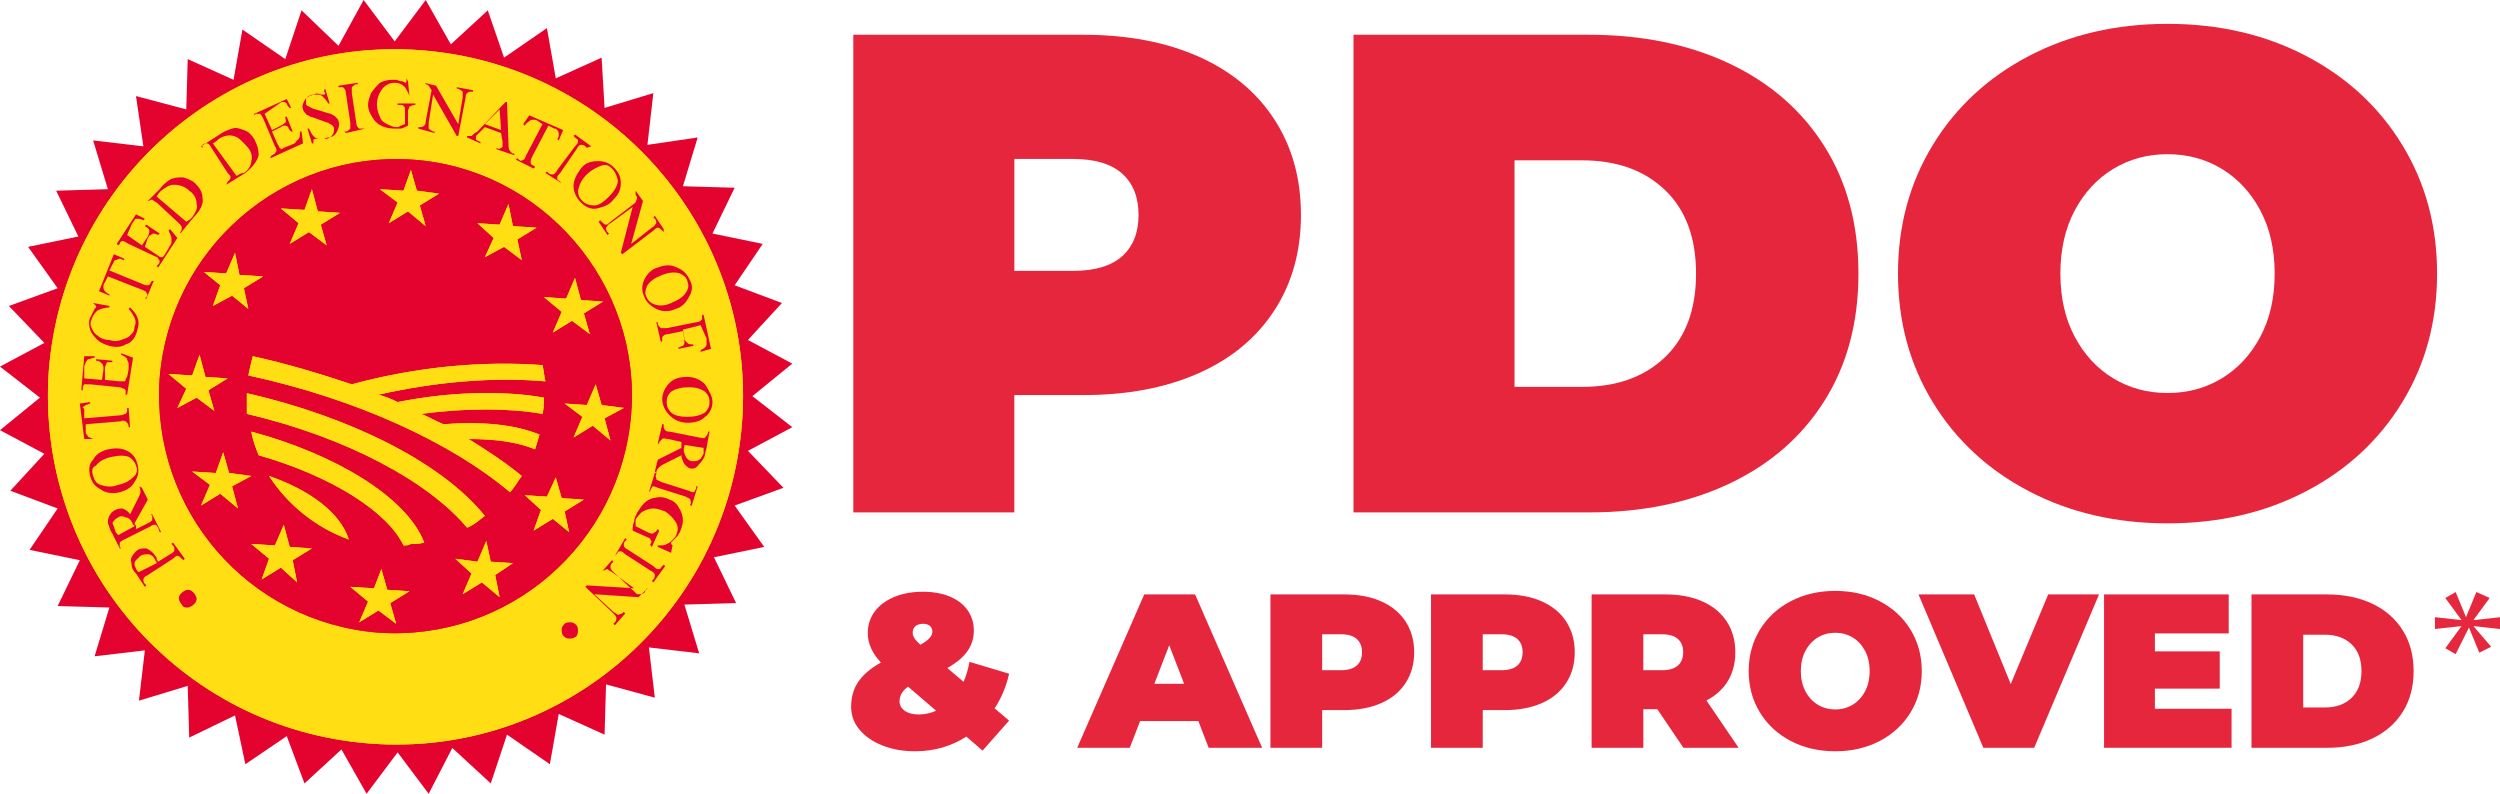 <?xml version="1.0" encoding="UTF-8"?><svg id="a" xmlns="http://www.w3.org/2000/svg" viewBox="0 0 169.13 53.7"><g><g><polygon points="30.5 3 33 .7 34.1 3.9 37 1.9 37.6 5.3 40.7 3.9 40.9 7.3 44.2 6.3 43.8 9.8 47.2 9.3 46.2 12.6 49.7 12.7 48.2 15.8 51.6 16.5 49.7 19.3 52.9 20.5 50.6 23 53.6 24.6 50.9 26.8 53.6 28.9 50.6 30.5 53 33 49.7 34.2 51.7 37 48.3 37.7 49.8 40.8 46.3 40.9 47.3 44.2 43.9 43.8 44.3 47.2 41 46.3 40.9 49.7 37.8 48.3 37.2 51.7 34.3 49.7 33.2 53 30.6 50.6 29 53.7 26.9 50.9 24.8 53.7 23.1 50.7 20.6 53 19.4 49.8 16.6 51.7 15.9 48.4 12.8 49.9 12.7 46.4 9.4 47.4 9.8 44 6.4 44.4 7.4 41.1 3.9 41 5.4 37.9 2 37.2 3.9 34.4 .7 33.2 3 30.7 0 29.1 2.7 26.9 0 24.8 3 23.2 .6 20.7 3.9 19.5 1.9 16.7 5.3 16 3.8 12.9 7.3 12.8 6.3 9.5 9.7 9.9 9.2 6.5 12.6 7.4 12.7 4 15.8 5.4 16.4 2 19.3 4 20.4 .7 22.9 3.1 24.6 0 26.7 2.8 28.8 0 30.5 3" style="fill:#e4032e;"/><g><path d="M3.3,25.1C4.3,12.1,15.6,2.4,28.5,3.4c13,1,22.7,12.3,21.7,25.2-1,13-12.3,22.7-25.2,21.7S2.4,38.1,3.3,25.1Z" style="fill:#ffde14;"/><path d="M3.3,25.1C4.3,12.1,15.6,2.4,28.5,3.4c13,1,22.7,12.3,21.7,25.2-1,13-12.3,22.7-25.2,21.7S2.4,38.1,3.3,25.1Z" style="fill:#ffde14;"/></g><g><path d="M10.8,25.6c.7-8.8,8.3-15.4,17.1-14.8s15.5,8.4,14.8,17.2-8.3,15.4-17.1,14.8c-8.8-.7-15.4-8.3-14.8-17.2Z" style="fill:#e4032e;"/><path d="M10.8,25.6c.7-8.8,8.3-15.4,17.1-14.8s15.5,8.4,14.8,17.2-8.3,15.4-17.1,14.8c-8.8-.7-15.4-8.3-14.8-17.2Z" style="fill:#e4032e;"/></g><g><g><polygon points="39.3 20.3 38.9 18.8 38.3 20.2 36.8 20.1 38 21.1 37.4 22.5 38.7 21.7 39.9 22.6 39.5 21.2 40.8 20.4 39.3 20.3" style="fill:#ffde14;"/><polygon points="34.7 15.3 34.4 13.8 33.8 15.2 32.3 15.1 33.4 16.1 32.8 17.4 34.1 16.7 35.3 17.6 35 16.2 36.3 15.4 34.7 15.3" style="fill:#ffde14;"/><polygon points="28.2 12.9 27.8 11.5 27.3 12.9 25.7 12.8 26.9 13.7 26.3 15.1 27.6 14.3 28.8 15.3 28.4 13.9 29.7 13.1 28.2 12.9" style="fill:#ffde14;"/><polygon points="21.5 14.3 21.1 12.8 20.6 14.2 19 14.1 20.2 15.1 19.6 16.5 20.9 15.7 22.1 16.6 21.7 15.2 23 14.4 21.5 14.3" style="fill:#ffde14;"/><polygon points="16.2 18.6 15.9 17.1 15.3 18.5 13.8 18.4 14.9 19.3 14.4 20.7 15.7 20 16.8 20.9 16.5 19.5 17.8 18.7 16.2 18.6" style="fill:#ffde14;"/><polygon points="13.9 25.5 13.5 24 13 25.4 11.4 25.3 12.6 26.3 12 27.6 13.3 26.9 14.5 27.8 14.1 26.4 15.4 25.6 13.9 25.5" style="fill:#ffde14;"/><polygon points="15.5 32 15.1 30.6 14.6 32 13 31.9 14.2 32.8 13.6 34.2 14.9 33.4 16.1 34.4 15.7 32.9 17 32.2 15.5 32" style="fill:#ffde14;"/><polygon points="19.6 37 19.2 35.5 18.6 36.9 17 36.8 18.2 37.8 17.7 39.2 19 38.4 20.1 39.4 19.8 37.9 21.1 37.1 19.6 37" style="fill:#ffde14;"/><polygon points="26.2 39.9 25.8 38.5 25.3 39.8 23.7 39.7 24.9 40.7 24.3 42.1 25.6 41.3 26.8 42.2 26.4 40.8 27.7 40 26.2 39.9" style="fill:#ffde14;"/><polygon points="33.2 38 32.9 36.6 32.3 38 30.8 37.8 31.9 38.8 31.3 40.2 32.6 39.4 33.8 40.4 33.5 38.9 34.7 38.1 33.2 38" style="fill:#ffde14;"/><polygon points="38 33.7 37.6 32.3 37 33.6 35.5 33.5 36.6 34.5 36.1 35.9 37.4 35.1 38.5 36 38.2 34.6 39.5 33.8 38 33.7" style="fill:#ffde14;"/><polygon points="40.7 27.4 40.3 26 39.7 27.4 38.2 27.3 39.4 28.2 38.8 29.6 40.1 28.8 41.3 29.8 40.9 28.3 42.2 27.6 40.7 27.4" style="fill:#ffde14;"/><path d="M31.6,35.7c-2.6-3.1-8.1-6.1-14.9-7.7v-1.4c7,1.6,13.2,4.7,16.1,8.3-.4,.3-.7,.6-1.2,.8Z" style="fill:#ffde14;"/><path d="M27.3,36.9c-1.1-2.3-4.9-4.7-9.8-6.1-.2-.5-.4-1-.5-1.6,5.6,1.5,10.5,4.4,11.7,7.5-.3,.1-.6,.1-.9,.1-.2,.1-.3,.1-.5,.1Z" style="fill:#ffde14;"/><path d="M18.2,32.2c2.6,.9,4.8,2.4,5.4,4.3-2.2-.8-4.1-2.3-5.4-4.3Z" style="fill:#ffde14;"/><path d="M26.9,27.2c3.5-.7,7.1-.8,9.9-.3,0,.4,0,.7-.1,1.1-2.3-.4-5.2-.4-8.2,0,.5,.2,1,.5,1.5,.7,2.5-.2,4.8,0,6.5,.7-.1,.3-.2,.7-.3,1-1.2-.5-2.7-.7-4.5-.7,1.3,.8,2.5,1.6,3.6,2.5-.3,.4-.5,.8-.8,1.1-3.9-3.3-10.3-6.3-17.7-7.9,.1-.5,.2-.9,.3-1.3,2.3,.5,4.6,1.2,6.7,1.9,4.4-1.2,8.9-1.6,12.9-1.3,.1,.4,.1,.7,.2,1.1-3.4-.3-7.3,0-11.3,.9,.4,.1,.9,.3,1.3,.5Z" style="fill:#ffde14;"/></g><g><polygon points="39.3 20.3 38.9 18.8 38.3 20.2 36.8 20.1 38 21.1 37.4 22.5 38.7 21.7 39.9 22.6 39.5 21.2 40.8 20.4 39.3 20.3" style="fill:#ffde14;"/><polygon points="34.7 15.3 34.4 13.8 33.8 15.2 32.3 15.1 33.4 16.1 32.8 17.4 34.1 16.7 35.3 17.6 35 16.2 36.3 15.4 34.7 15.3" style="fill:#ffde14;"/><polygon points="28.2 12.9 27.8 11.5 27.3 12.9 25.7 12.8 26.9 13.7 26.3 15.1 27.6 14.3 28.8 15.3 28.4 13.9 29.7 13.1 28.2 12.9" style="fill:#ffde14;"/><polygon points="21.5 14.3 21.1 12.8 20.6 14.2 19 14.1 20.2 15.1 19.6 16.5 20.9 15.7 22.1 16.6 21.7 15.2 23 14.4 21.5 14.3" style="fill:#ffde14;"/><polygon points="16.2 18.6 15.9 17.1 15.3 18.5 13.8 18.4 14.9 19.3 14.4 20.7 15.7 20 16.8 20.9 16.5 19.5 17.8 18.7 16.2 18.6" style="fill:#ffde14;"/><polygon points="13.9 25.5 13.5 24 13 25.4 11.4 25.3 12.6 26.3 12 27.6 13.3 26.9 14.5 27.8 14.1 26.4 15.4 25.6 13.9 25.5" style="fill:#ffde14;"/><polygon points="15.5 32 15.1 30.6 14.6 32 13 31.9 14.2 32.8 13.6 34.2 14.9 33.4 16.1 34.4 15.7 32.9 17 32.2 15.5 32" style="fill:#ffde14;"/><polygon points="19.6 37 19.2 35.5 18.6 36.9 17 36.8 18.2 37.8 17.7 39.2 19 38.4 20.1 39.4 19.8 37.9 21.1 37.1 19.6 37" style="fill:#ffde14;"/><polygon points="26.2 39.9 25.8 38.5 25.3 39.8 23.7 39.7 24.9 40.7 24.3 42.1 25.6 41.3 26.8 42.2 26.4 40.8 27.7 40 26.2 39.9" style="fill:#ffde14;"/><polygon points="33.2 38 32.9 36.6 32.3 38 30.8 37.8 31.9 38.8 31.3 40.2 32.6 39.4 33.8 40.4 33.5 38.9 34.7 38.1 33.2 38" style="fill:#ffde14;"/><polygon points="38 33.7 37.6 32.3 37 33.6 35.5 33.5 36.6 34.5 36.1 35.9 37.4 35.1 38.5 36 38.2 34.6 39.5 33.8 38 33.7" style="fill:#ffde14;"/><polygon points="40.7 27.4 40.3 26 39.7 27.4 38.2 27.3 39.4 28.2 38.8 29.6 40.1 28.8 41.3 29.8 40.9 28.3 42.2 27.6 40.7 27.4" style="fill:#ffde14;"/><path d="M31.6,35.7c-2.6-3.1-8.1-6.1-14.9-7.7v-1.4c7,1.6,13.2,4.7,16.1,8.3-.4,.3-.7,.6-1.2,.8Z" style="fill:#ffde14;"/><path d="M27.3,36.9c-1.1-2.3-4.9-4.7-9.8-6.1-.2-.5-.4-1-.5-1.6,5.6,1.5,10.5,4.4,11.7,7.5-.3,.1-.6,.1-.9,.1-.2,.1-.3,.1-.5,.1Z" style="fill:#ffde14;"/><path d="M18.2,32.2c2.6,.9,4.8,2.4,5.4,4.3-2.2-.8-4.1-2.3-5.4-4.3Z" style="fill:#ffde14;"/><path d="M26.9,27.2c3.5-.7,7.1-.8,9.9-.3,0,.4,0,.7-.1,1.1-2.3-.4-5.2-.4-8.2,0,.5,.2,1,.5,1.5,.7,2.5-.2,4.8,0,6.5,.7-.1,.3-.2,.7-.3,1-1.2-.5-2.7-.7-4.5-.7,1.3,.8,2.5,1.6,3.6,2.5-.3,.4-.5,.8-.8,1.1-3.9-3.3-10.3-6.3-17.7-7.9,.1-.5,.2-.9,.3-1.3,2.3,.5,4.6,1.2,6.7,1.9,4.4-1.2,8.9-1.6,12.9-1.3,.1,.4,.1,.7,.2,1.1-3.4-.3-7.3,0-11.3,.9,.4,.1,.9,.3,1.3,.5Z" style="fill:#ffde14;"/></g></g></g><g><path d="M12.3,40.9c-.1-.1-.2-.3-.2-.4,0-.2,.1-.3,.2-.4,.1-.1,.3-.2,.4-.2,.2,0,.3,.1,.4,.2s.2,.3,.2,.4c0,.2-.1,.3-.2,.4-.1,.1-.3,.2-.4,.2-.2,0-.3,0-.4-.2Z" style="fill:#e4032e;"/><path d="M10.7,38l.8-.5c.2-.1,.3-.2,.3-.3s0-.2-.1-.3l-.1-.1,.1-.1,.8,1.1-.1,.1-.1-.1c-.1-.1-.2-.2-.3-.2s-.2,.1-.3,.2l-1.7,1.1c-.2,.1-.3,.2-.3,.3s0,.2,.1,.3l.1,.1-.1,.1-.6-.9c-.2-.2-.3-.4-.3-.6s-.1-.3,0-.5,.2-.3,.3-.4c.2-.2,.4-.2,.7-.2,.2,.1,.4,.2,.6,.5q.1,.1,.1,.2s0,.1,.1,.2Zm-.1,.1c0-.1-.1-.2-.1-.2,0-.1-.1-.1-.1-.2-.1-.1-.2-.2-.4-.2s-.3,0-.5,.1l-.3,.3c-.1,.1-.1,.2-.1,.3s.1,.2,.1,.3c.1,.1,.1,.2,.2,.2l1.2-.6Z" style="fill:#e4032e;"/><path d="M9.6,33l.4,.8-.9,1.6c0,.1,.1,.1,.1,.2v.2l.8-.4c.2-.1,.3-.2,.3-.2v-.3l-.1-.1h.1l.6,1.2h-.1l-.1-.3c-.1-.1-.1-.2-.2-.2s-.2,0-.3,.1l-1.8,.9c-.2,.1-.3,.2-.3,.2v.3l.1,.1h-.1l-.5-1c-.2-.3-.2-.5-.3-.7,0-.2,0-.3,.1-.5s.2-.3,.4-.4c.2-.1,.4-.1,.5-.1,.2,.1,.4,.2,.5,.4l.5-1c.1-.2,.2-.4,.2-.5s0-.3-.1-.4l.2,.1Zm-.5,2.6h0c0-.1-.1-.1-.1-.1-.1-.3-.3-.5-.5-.5-.2-.1-.4-.1-.5,0-.2,.1-.3,.2-.4,.4,.1,.1,.1,.3,.2,.5,0,.1,.1,.2,.2,.3l1.1-.6Z" style="fill:#e4032e;"/><path d="M6.1,32.2c-.1-.4-.1-.8,.2-1.1,.2-.4,.6-.6,1-.7,.5-.1,.9-.1,1.3,.1s.6,.5,.7,.9,.1,.8-.2,1.2c-.2,.4-.6,.6-1,.7s-.9,.1-1.3-.2c-.4-.2-.6-.5-.7-.9Zm.2,0c.1,.3,.2,.5,.5,.6s.7,.2,1.2,0c.5-.1,.8-.3,1.1-.6,.2-.2,.2-.5,.1-.7-.1-.3-.3-.5-.5-.6-.3-.1-.6-.1-1.1,0s-.9,.3-1.1,.6c-.3,.1-.3,.4-.2,.7Z" style="fill:#e4032e;"/><path d="M5.4,27.3l.7-.1v.1c-.1,0-.2,.1-.3,.1-.1,.1-.2,.1-.2,.2,.1,0,.1,.1,.1,.3v.4l2.4-.2c.2,0,.3-.1,.4-.1,.1-.1,.1-.2,.1-.3v-.1h.1l.1,1.3h-.1v-.1c0-.1-.1-.2-.2-.3-.1,0-.2-.1-.3,0l-2.4,.2v.4c0,.2,0,.3,.1,.3,0,.1,.1,.2,.2,.2,0,0,.1,.1,.3,.1h-.7l-.3-2.4Z" style="fill:#e4032e;"/><path d="M5.7,25.6l1.2,.1,.1-.7c0-.2,0-.3-.1-.4s-.2-.2-.4-.2v-.1l1.1,.1v.1h-.3c-.1,0-.1,.1-.1,.1,0,0-.1,.2-.1,.3v.8l1,.1h.3s.1,0,.1-.1c0,0,0-.1,.1-.2l.1-.5v-.4c0-.1-.1-.2-.1-.3s-.2-.2-.4-.3v-.1l.8,.3-.4,2.5h-.1v-.3l-.1-.1c-.1,0-.2-.1-.3-.1l-2-.2h-.4q-.1,.1-.1,.3v.1h-.1l.2-2.3h.7v.1c-.2,0-.3,.1-.4,.1s-.1,.1-.2,.2c0,.1-.1,.2-.1,.3v.8Z" style="fill:#e4032e;"/><path d="M6.3,20.5l1.1,.2v.1c-.3,0-.6,.1-.8,.2-.2,.2-.3,.3-.4,.6-.1,.2-.1,.4,0,.6s.2,.4,.4,.5c.2,.2,.5,.3,.8,.3,.3,.1,.5,.1,.8,0,.2-.1,.4-.1,.6-.3,.2-.2,.3-.3,.3-.6,.1-.2,.1-.4,0-.6s-.2-.4-.4-.6l.1-.1c.2,.2,.4,.4,.5,.7,.1,.2,.1,.5,0,.8-.1,.5-.4,.9-.8,1-.3,.2-.7,.2-1.1,.1-.3-.1-.6-.2-.8-.4-.2-.2-.4-.4-.5-.7-.1-.3-.1-.6,0-.8l.3-.6,.1-.1v-.1l-.2-.2h0Z" style="fill:#e4032e;"/><path d="M7.7,17.2l.7,.3v.1c-.1,0-.2-.1-.3-.1s-.2,.1-.3,.1-.1,.2-.2,.3l-.2,.4,2.2,.9c.2,.1,.3,.1,.4,.1s.2-.1,.2-.2l.1-.1h.1l-.5,1.2h-.1l.1-.1c.1-.1,.1-.2,0-.3,0-.1-.1-.1-.3-.2l-2.3-.9-.2,.4c-.1,.1-.1,.2-.1,.3s0,.2,.1,.3c.1,.1,.2,.2,.3,.2v.1l-.7-.3,1-2.5Z" style="fill:#e4032e;"/><path d="M8.6,15.9l1,.7,.4-.6c.1-.2,.1-.3,.1-.4s-.1-.2-.3-.3l.1-.1,.9,.6-.1,.1q-.2-.1-.3-.1t-.2,.1c-.1,0-.1,.1-.2,.2l-.2,.6,.9,.6c.1,.1,.2,.1,.2,.1h.1l.1-.1,.3-.5c.1-.2,.2-.3,.2-.4v-.3c0-.1-.1-.3-.2-.5l.1-.1,.5,.6-1.3,2-.1-.1,.1-.1q.1-.1,.1-.2,0-.1-.1-.2c0-.1-.1-.1-.3-.2l-1.7-.8c-.2-.1-.3-.2-.4-.2s-.2,.1-.2,.2l-.1,.1-.1-.1,1.3-2,.6,.3-.1,.1c-.2-.1-.3-.1-.4-.1s-.2,0-.2,.1q-.1,.1-.2,.3l-.3,.7Z" style="fill:#e4032e;"/><path d="M12.2,15.8h0v-.1c.1-.1,.1-.2,.1-.3s-.1-.2-.2-.3l-1.5-1.4c-.2-.1-.3-.2-.3-.2-.1,0-.2,.1-.3,.1l-.1,.1h0l.9-.9c.3-.4,.6-.6,.8-.7,.3-.1,.5-.1,.8-.1,.3,.1,.6,.2,.8,.4,.3,.3,.5,.6,.5,1,.1,.4-.2,.9-.6,1.3l-.9,1.1Zm.4-.8c.2-.1,.3-.2,.4-.3,.2-.3,.4-.6,.3-.9,0-.4-.2-.7-.5-.9-.3-.3-.7-.4-1-.4-.4,0-.6,.2-.9,.4-.1,.1-.2,.2-.3,.4l2,1.7Z" style="fill:#e4032e;"/><path d="M15.3,12.5h0l.1-.2c.1-.1,.2-.2,.2-.3s-.1-.2-.2-.3l-1.1-1.7c-.1-.2-.2-.3-.3-.3s-.2,0-.3,.1v.2l-.1-.1,1.1-.7c.4-.3,.7-.4,1-.5s.5,0,.8,.1,.5,.3,.7,.6c.2,.4,.3,.7,.3,1.1-.1,.4-.4,.8-.9,1.2l-1.3,.8Zm.7-.6c.2-.1,.3-.2,.5-.2,.3-.2,.5-.5,.5-.8,.1-.3,0-.7-.3-1s-.5-.6-.9-.7c-.3-.1-.7,0-1,.2-.1,.1-.2,.2-.4,.3l1.6,2.2Z" style="fill:#e4032e;"/><path d="M17.9,7.7l.5,1.1,.6-.3c.2-.1,.3-.2,.3-.2,.1-.1,0-.2,0-.4h.1l.4,1h-.1c-.1-.1-.2-.2-.2-.3q-.1-.1-.2-.1c-.1,0-.2,0-.3,.1l-.6,.3,.4,.9c.1,.1,.1,.2,.1,.2,0,0,.1,0,.1,.1,0,0,.1,0,.2-.1l.5-.2c.2-.1,.3-.1,.3-.2l.2-.2c.1-.1,.1-.3,.1-.5h.1l.1,.8-2.2,1v-.1l.1-.1c.1,0,.1-.1,.2-.1,0-.1,.1-.1,.1-.2s0-.2-.1-.3l-.8-1.9c-.1-.2-.2-.3-.2-.3h-.3l-.1,.1v-.1l2.2-1,.3,.6h-.1c-.1-.1-.2-.2-.2-.3q-.1-.1-.2-.1c-.1,0-.2,0-.3,.1l-1,.7Z" style="fill:#e4032e;"/><path d="M22,6l.3,1h-.1c-.1-.2-.2-.3-.3-.4-.1-.1-.2-.2-.4-.2h-.4c-.2,.1-.3,.1-.4,.3v.3c0,.1,.1,.2,.2,.2,.1,.1,.4,.2,.8,.3,.3,.1,.6,.2,.7,.2,.1,.1,.2,.1,.3,.2,.1,.1,.2,.2,.2,.3,.1,.2,0,.5-.1,.7s-.3,.4-.6,.4c-.1,0-.2,.1-.3,.1h-.6s-.1,0-.1,.1v.2h-.1l-.3-1h.1c.1,.2,.2,.4,.3,.5,.1,.1,.2,.2,.4,.2h.5c.2-.1,.3-.1,.4-.3,.1-.1,.1-.3,.1-.4s-.1-.2-.1-.2c-.1-.1-.2-.1-.3-.2-.1,0-.3-.1-.6-.2-.3-.1-.5-.2-.6-.2-.1-.1-.3-.1-.3-.2-.1-.1-.2-.2-.2-.3-.1-.2,0-.4,.1-.6,.1-.2,.3-.3,.6-.4,.2-.1,.3-.1,.5,0h.2q.1,0,.1-.1c-.1-.1-.1-.2,0-.3h0Z" style="fill:#e4032e;"/><path d="M24.7,8.7h0l-1.3,.3-.1-.1h.1c.1,0,.2-.1,.3-.2v-.4l-.3-2c0-.2-.1-.3-.1-.3l-.1-.1h-.3v-.1l1.3-.2v.1h-.1c-.1,0-.2,.1-.3,.2v.4l.3,2c0,.2,.1,.3,.1,.3l.1,.1h.4Z" style="fill:#e4032e;"/><path d="M27.6,5.5l.1,1h0c-.1-.3-.2-.4-.3-.6-.2-.2-.4-.3-.7-.3-.4,0-.7,.2-.9,.5-.2,.3-.3,.6-.3,1,0,.3,.1,.6,.2,.8,.1,.3,.3,.4,.5,.5s.4,.2,.6,.2c.1,0,.2,0,.3-.1,.1,0,.2-.1,.3-.1v-.9c0-.2,0-.3-.1-.3,0-.1-.1-.1-.1-.1h-.3v-.1h1.2v.1h-.1c-.1,0-.2,.1-.3,.1,0,.1-.1,.2-.1,.3v1c-.2,.1-.4,.2-.5,.2h-.4c-.6,0-1.1-.2-1.4-.6-.2-.3-.4-.6-.4-1,0-.3,.1-.5,.2-.8,.2-.3,.4-.5,.6-.7,.2-.1,.5-.2,.8-.2h.3c.1,0,.2,.1,.4,.1,.1,0,.2,.1,.2,.1,0,0,.1,0,.1-.1v-.2l.1,.2Z" style="fill:#e4032e;"/><path d="M28.7,5.6l.8,.2,1.5,2.6,.3-1.8v-.4q-.1-.1-.3-.2h-.1v-.1l1.1,.2v.1h-.1c-.1,0-.2,0-.3,.1s-.1,.2-.1,.3l-.5,2.6h-.1l-1.6-2.8-.3,1.9v.4q.1,.1,.3,.2h.1v.1l-1.1-.3v-.1h.1c.1,0,.2,0,.3-.1s.1-.2,.1-.3l.4-2.1c-.1-.1-.1-.2-.2-.3q-.1-.1-.2-.1s0-.1-.1-.1h0Z" style="fill:#e4032e;"/><path d="M33.9,9l-1.1-.4-.4,.4-.2,.2v.2c0,.1,.1,.1,.3,.2v.1l-.9-.4v-.1h.3c.1-.1,.2-.2,.4-.3l1.9-2h.1l.1,2.8c0,.2,0,.4,.1,.5s.1,.2,.3,.2v.1l-1.2-.4v-.1c.1,.1,.2,.1,.3,0,.1,0,.1-.1,.1-.1v-.3l-.1-.6Zm0-.2l-.1-1.4-1,1,1.1,.4Z" style="fill:#e4032e;"/><path d="M38.1,8.8l-.3,.7-.1-.1c.1-.1,.1-.2,.1-.3s0-.2-.1-.3-.1-.1-.2-.1l-.4-.2-1.1,2.1c-.1,.2-.1,.3-.1,.4s.1,.2,.2,.2l.1,.1-.1,.1-1.2-.6,.1-.1,.1,.1c.1,.1,.2,.1,.3,0,.1,0,.1-.1,.2-.3l1.1-2.1-.3-.2c-.1-.1-.2-.1-.3-.1s-.2,0-.3,.1-.2,.1-.3,.3l-.1-.1,.4-.6,2.3,1Z" style="fill:#e4032e;"/><path d="M38,12.4h0l-1.1-.7,.1-.1,.1,.1c.1,.1,.2,.1,.3,.1s.2-.1,.3-.3l1.2-1.6c.1-.1,.2-.2,.2-.3v-.1c0-.1-.1-.1-.2-.2l-.1-.1,.1-.1,1.1,.8-.3,.1-.1-.1c-.1-.1-.2-.1-.3-.1s-.2,.1-.3,.3l-1.1,1.6c-.1,.1-.2,.2-.2,.3v.1c0,.1,.1,.1,.2,.2l.1,.1Z" style="fill:#e4032e;"/><path d="M41.5,11.3c.3,.3,.5,.6,.5,1.1s-.2,.8-.5,1.1c-.3,.4-.7,.5-1.1,.6s-.8-.1-1.1-.4-.5-.7-.5-1.1,.2-.8,.5-1.2c.3-.4,.7-.5,1.2-.5,.3,0,.7,.1,1,.4Zm-.1,.1c-.2-.2-.4-.3-.7-.2s-.7,.3-1,.6c-.4,.4-.5,.7-.6,1.1,0,.3,.1,.5,.3,.7s.5,.3,.8,.3,.6-.2,1-.6,.6-.8,.6-1.1c-.1-.4-.2-.6-.4-.8Z" style="fill:#e4032e;"/><path d="M43,12.9l.5,.7-.8,2.9,1.4-1.1c.2-.1,.2-.2,.3-.3,0-.1,0-.2-.1-.3l-.1-.1,.1-.1,.6,.9v.2l-.1-.1c-.1-.1-.2-.2-.3-.2s-.2,.1-.3,.2l-2.1,1.6-.1-.1,.8-3.1-1.5,1.1c-.2,.1-.2,.2-.3,.3,0,.1,0,.2,.1,.3l.1,.1-.1,.1-.6-.9,.1-.1,.1,.1c.1,.1,.2,.2,.3,.2s.2-.1,.3-.2l1.7-1.3c0-.1,.1-.2,.1-.3s0-.1-.1-.2v-.3h0Z" style="fill:#e4032e;"/><path d="M46.7,19c.2,.4,.1,.8-.1,1.1-.2,.4-.5,.7-.9,.8-.4,.2-.9,.2-1.3,0-.4-.2-.7-.5-.8-.8-.2-.4-.2-.8,0-1.2,.2-.4,.5-.7,.9-.8,.5-.2,.9-.2,1.3,0,.5,.2,.7,.5,.9,.9Zm-.2,0c-.1-.3-.3-.4-.5-.5-.3-.1-.7-.1-1.2,.1s-.8,.4-1,.7c-.1,.2-.2,.5-.1,.7,.1,.3,.3,.5,.6,.6s.7,.1,1.1-.1c.5-.2,.8-.4,1-.7,.2-.3,.2-.5,.1-.8Z" style="fill:#e4032e;"/><path d="M47.4,22l-1.2,.3,.1,.6c0,.1,.1,.2,.2,.3,.1,.1,.2,.1,.4,.1v.1l-1,.2v-.1c.1,0,.2-.1,.3-.1q.1-.1,.1-.2v-.2l-.1-.6-1,.2c-.2,0-.3,.1-.3,.1l-.1,.1v.3h-.1l-.3-1.3h.1v.1c0,.1,.1,.2,.2,.3h.4l2-.4c.2,0,.3-.1,.3-.1l.1-.1v-.3h.1l.5,2.3-.7,.2v-.1c.1-.1,.2-.1,.3-.2s.1-.2,.1-.2v-.4l-.4-.9Z" style="fill:#e4032e;"/><path d="M48.2,27.2c0,.4-.2,.8-.5,1-.3,.3-.7,.4-1.2,.4s-.9-.2-1.2-.5-.5-.7-.5-1.1,.2-.8,.5-1.1c.3-.3,.7-.4,1.2-.4s.9,.2,1.2,.5c.3,.5,.5,.8,.5,1.2Zm-.2,0c0-.3-.1-.5-.3-.7-.3-.2-.6-.3-1.1-.3s-.9,.1-1.2,.3c-.2,.2-.3,.4-.3,.7s.1,.5,.3,.7,.6,.3,1.1,.3,.9-.1,1.2-.3c.2-.2,.3-.4,.3-.7Z" style="fill:#e4032e;"/><path d="M44.3,31.9l.2-.8,1.6-.8v-.4l-.9-.2c-.2,0-.3-.1-.4,0l-.2,.2v.1h-.1l.3-1.3h.1v.1c0,.1,0,.2,.1,.3s.2,.1,.3,.1l2,.4c.2,0,.3,.1,.4,0q.1-.1,.2-.3v-.1h.1l-.2,1.1c-.1,.3-.1,.6-.2,.7-.1,.2-.2,.3-.3,.4-.2,.3-.4,.3-.5,.3-.2,0-.3-.1-.5-.3-.1-.2-.2-.4-.2-.6l-1,.5c-.2,.1-.4,.2-.5,.3s-.2,.2-.2,.4l-.1-.1Zm2-1.8h0v.1c-.1,.3,0,.5,.1,.7s.3,.3,.4,.3c.2,0,.4,0,.5-.1,.2-.1,.2-.3,.3-.4v-.4l-1.3-.2Z" style="fill:#e4032e;"/><path d="M43.9,33.3h0l.4-1.3h.1v.1c-.1,.1,0,.2,0,.3s.2,.1,.3,.2l1.9,.6c.2,.1,.3,.1,.3,.1q.1,0,.1-.1,.1-.1,.1-.2v-.1h.1l-.4,1.3h-.1v-.1c.1-.1,0-.2,0-.3s-.2-.1-.3-.2l-1.9-.6c-.2-.1-.3-.1-.3-.1q-.1,0-.1,.1-.1,.1-.1,.2l-.1,.1Z" style="fill:#e4032e;"/><path d="M45.4,37.4l-.9-.4v-.1c.3,0,.5,0,.6-.1,.3-.1,.4-.3,.6-.5,.2-.4,.2-.7,0-1s-.4-.5-.7-.7c-.3-.1-.5-.2-.8-.2s-.5,.1-.7,.2c-.2,.1-.3,.3-.4,.4s-.1,.2-.1,.3v.3l.8,.4q.2,.1,.3,.1t.2-.1c.1,0,.1-.1,.2-.2l.1,.1-.5,1.1-.1-.1v-.1c.1-.1,.1-.2,0-.3,0-.1-.1-.1-.3-.2l-.9-.4c0-.2,0-.4,.1-.6,0-.2,.1-.4,.2-.6,.3-.5,.6-.9,1.1-1,.4-.1,.7-.1,1.1,.1,.3,.1,.5,.3,.6,.5,.2,.3,.3,.6,.3,.9s-.1,.5-.2,.8c-.1,.1-.1,.2-.2,.3l-.3,.3-.1,.1v.1l.1,.1-.1,.5Z" style="fill:#e4032e;"/><path d="M41.6,37.6h0l.7-1.2,.1,.1-.1,.1c-.1,.1-.1,.2-.1,.3s.1,.2,.3,.3l1.7,1.1c.1,.1,.2,.2,.3,.2h.1c.1,0,.1-.1,.2-.2l.1-.1,.1,.1-.8,1.1-.1-.1,.1-.1c.1-.1,.1-.2,.1-.3s-.1-.2-.3-.3l-1.7-1.1c-.1-.1-.2-.2-.3-.2h-.1c-.1,0-.1,.1-.2,.2l-.1,.1Z" style="fill:#e4032e;"/><path d="M43.8,39.8l-.6,.6-3-.2,1.3,1.2c.2,.1,.3,.2,.3,.2,.1,0,.2-.1,.3-.1l.1-.1,.1,.1-.7,.8-.1-.1,.1-.1c.1-.1,.1-.2,.1-.3s-.1-.2-.2-.3l-1.9-1.8,.1-.1,3.2,.2-1.5-1.1c-.2-.1-.3-.2-.3-.2-.1,0-.2,.1-.3,.1l-.1,.1h0l.7-.8,.1,.1-.1,.1c-.1,.1-.1,.2-.1,.3s.1,.2,.2,.3l1.6,1.5h.3c.1,0,.1-.1,.2-.1,.1-.2,.1-.3,.2-.3h0Z" style="fill:#e4032e;"/><path d="M38.9,43.1c-.1,.1-.3,.1-.4,.1-.2,0-.3-.1-.4-.2s-.1-.3-.1-.4c0-.2,.1-.3,.2-.4s.3-.1,.4-.1c.2,0,.3,.1,.4,.2s.1,.3,.1,.4c0,.2-.1,.4-.2,.4Z" style="fill:#e4032e;"/></g></g><g><path d="M81.087,3.83c2.216,.986,3.924,2.4,5.124,4.247,1.2,1.846,1.801,4.001,1.801,6.463,0,2.462-.6,4.617-1.801,6.463-1.2,1.847-2.908,3.263-5.124,4.247-2.216,.986-4.817,1.477-7.802,1.477h-4.663v7.94h-10.895V2.352h15.557c2.985,0,5.586,.493,7.802,1.477Zm-5.17,13.503c.738-.661,1.108-1.593,1.108-2.793s-.369-2.131-1.108-2.793c-.739-.662-1.847-.993-3.324-.993h-3.97v7.571h3.97c1.477,0,2.585-.33,3.324-.992Z" style="fill:#e5263d;"/><path d="M91.566,2.352h15.927c3.601,0,6.778,.655,9.532,1.962,2.755,1.309,4.894,3.178,6.417,5.609,1.524,2.431,2.285,5.294,2.285,8.586,0,3.294-.761,6.156-2.285,8.586-1.524,2.432-3.663,4.301-6.417,5.609-2.755,1.308-5.931,1.962-9.532,1.962h-15.927V2.352Zm15.465,23.821c2.339,0,4.208-.67,5.609-2.008s2.101-3.223,2.101-5.655c0-2.431-.7-4.316-2.101-5.655-1.4-1.339-3.27-2.008-5.609-2.008h-4.57v15.327h4.57Z" style="fill:#e5263d;"/><path d="M137.267,33.236c-2.77-1.446-4.939-3.454-6.509-6.024-1.57-2.57-2.354-5.47-2.354-8.702,0-3.231,.785-6.131,2.354-8.702,1.57-2.57,3.739-4.577,6.509-6.024,2.77-1.446,5.893-2.17,9.371-2.17s6.601,.723,9.372,2.17c2.77,1.447,4.939,3.455,6.509,6.024,1.57,2.57,2.354,5.47,2.354,8.702,0,3.232-.785,6.133-2.354,8.702-1.57,2.57-3.739,4.578-6.509,6.024-2.77,1.446-5.894,2.17-9.372,2.17s-6.601-.723-9.371-2.17Zm13.041-7.64c1.092-.662,1.962-1.6,2.609-2.816,.646-1.215,.969-2.639,.969-4.27,0-1.631-.323-3.054-.969-4.27-.647-1.215-1.517-2.154-2.609-2.816-1.093-.662-2.316-.992-3.67-.992s-2.578,.331-3.67,.992c-1.093,.662-1.962,1.601-2.609,2.816-.646,1.216-.969,2.64-.969,4.27,0,1.632,.323,3.055,.969,4.27,.647,1.216,1.515,2.155,2.609,2.816,1.092,.662,2.315,.992,3.67,.992s2.578-.33,3.67-.992Z" style="fill:#e5263d;"/></g><g><path d="M67.288,47.921l.978,.83-1.793,2.03-1.097-.949c-1.028,.662-2.184,.993-3.468,.993-.82,0-1.559-.131-2.216-.393-.657-.262-1.173-.62-1.549-1.074s-.563-.968-.563-1.542c0-.652,.163-1.217,.489-1.697,.326-.479,.835-.912,1.527-1.297-.593-.633-.889-1.294-.889-1.987,0-.553,.156-1.04,.467-1.46,.311-.42,.748-.748,1.312-.986,.563-.237,1.215-.356,1.957-.356,.682,0,1.282,.107,1.801,.319s.921,.519,1.208,.919c.286,.4,.43,.862,.43,1.386,0,.524-.146,.991-.437,1.401s-.744,.788-1.356,1.134l1.097,.934c.178-.395,.311-.845,.4-1.349l2.683,.801c-.198,.869-.524,1.65-.978,2.341Zm-3.958,.163l-1.897-1.631c-.385,.277-.578,.608-.578,.993,0,.257,.116,.469,.348,.638,.232,.168,.551,.252,.956,.252,.395,0,.786-.084,1.171-.252Zm-1.401-5.721c-.124,.109-.185,.252-.185,.43,0,.128,.037,.252,.111,.371,.074,.118,.21,.271,.407,.459,.543-.297,.815-.593,.815-.889,0-.158-.054-.287-.163-.385-.109-.099-.262-.148-.46-.148-.227,0-.403,.054-.526,.163Z" style="fill:#e5263d;"/><path d="M81.072,48.78h-3.942l-.697,1.808h-3.557l4.535-10.375h3.439l4.535,10.375h-3.617l-.697-1.808Zm-.963-2.52l-1.008-2.609-1.008,2.609h2.016Z" style="fill:#e5263d;"/><path d="M93.448,40.688c.711,.316,1.26,.77,1.645,1.363,.385,.593,.578,1.285,.578,2.075,0,.791-.193,1.482-.578,2.075-.385,.593-.934,1.048-1.645,1.364s-1.547,.474-2.505,.474h-1.497v2.549h-3.498v-10.375h4.995c.958,0,1.793,.158,2.505,.474Zm-1.66,4.335c.237-.212,.356-.511,.356-.897s-.119-.684-.356-.897-.593-.319-1.067-.319h-1.275v2.431h1.275c.474,0,.83-.107,1.067-.319Z" style="fill:#e5263d;"/><path d="M104.312,40.688c.711,.316,1.26,.77,1.645,1.363,.385,.593,.578,1.285,.578,2.075,0,.791-.193,1.482-.578,2.075-.385,.593-.934,1.048-1.645,1.364s-1.547,.474-2.505,.474h-1.497v2.549h-3.498v-10.375h4.995c.958,0,1.793,.158,2.505,.474Zm-1.66,4.335c.237-.212,.356-.511,.356-.897s-.119-.684-.356-.897-.593-.319-1.067-.319h-1.275v2.431h1.275c.474,0,.83-.107,1.067-.319Z" style="fill:#e5263d;"/><path d="M112.123,47.98h-.949v2.609h-3.498v-10.375h4.995c.958,0,1.793,.158,2.505,.474s1.26,.77,1.645,1.363c.385,.593,.578,1.285,.578,2.075,0,.741-.168,1.389-.504,1.942-.336,.554-.82,.993-1.452,1.319l2.179,3.202h-3.735l-1.764-2.609Zm1.393-4.75c-.237-.213-.593-.319-1.067-.319h-1.275v2.431h1.275c.474,0,.83-.107,1.067-.319,.237-.212,.356-.511,.356-.897s-.119-.684-.356-.897Z" style="fill:#e5263d;"/><path d="M121.149,50.129c-.889-.465-1.586-1.109-2.09-1.935-.504-.825-.756-1.756-.756-2.794s.252-1.968,.756-2.794c.504-.825,1.201-1.469,2.09-1.934,.889-.464,1.892-.696,3.009-.696,1.116,0,2.119,.232,3.008,.696,.889,.465,1.586,1.109,2.09,1.934,.504,.825,.756,1.756,.756,2.794s-.252,1.969-.756,2.794c-.504,.825-1.201,1.47-2.09,1.935-.889,.464-1.892,.696-3.008,.696-1.117,0-2.12-.232-3.009-.696Zm4.187-2.453c.351-.212,.63-.513,.837-.904,.208-.39,.312-.847,.312-1.371,0-.524-.104-.98-.312-1.371-.208-.39-.487-.692-.837-.904-.351-.212-.744-.319-1.178-.319-.435,0-.828,.107-1.179,.319-.351,.213-.63,.514-.837,.904-.208,.391-.311,.847-.311,1.371,0,.524,.103,.981,.311,1.371,.208,.391,.487,.692,.837,.904,.351,.213,.744,.319,1.179,.319,.435,0,.827-.106,1.178-.319Z" style="fill:#e5263d;"/><path d="M142.004,40.214l-4.387,10.375h-3.439l-4.387-10.375h3.765l2.475,6.062,2.535-6.062h3.439Z" style="fill:#e5263d;"/><path d="M150.97,47.951v2.638h-8.626v-10.375h8.433v2.638h-4.994v1.215h4.387v2.52h-4.387v1.364h5.187Z" style="fill:#e5263d;"/><path d="M152.318,40.214h5.113c1.156,0,2.177,.21,3.061,.63,.884,.42,1.571,1.021,2.06,1.801,.489,.781,.734,1.7,.734,2.757,0,1.058-.245,1.976-.734,2.757-.489,.781-1.176,1.381-2.06,1.801-.884,.42-1.905,.63-3.061,.63h-5.113v-10.375Zm4.966,7.647c.751,0,1.351-.215,1.801-.645,.449-.43,.674-1.035,.674-1.816,0-.78-.225-1.385-.674-1.815-.45-.43-1.05-.645-1.801-.645h-1.468v4.921h1.468Z" style="fill:#e5263d;"/></g><path d="M168.43,40.454l-1.1,1.5h0l1.8-.2v.8l-1.8-.2h0l1.2,1.4-.8,.4-.7-1.7h0l-.9,1.8-.7-.4,1.1-1.5h0l-1.8,.2v-.8l1.8,.2h0l-1.1-1.5,.7-.4,.7,1.7h0l.7-1.7,.9,.4Z" style="fill:#e5283d;"/></svg>
